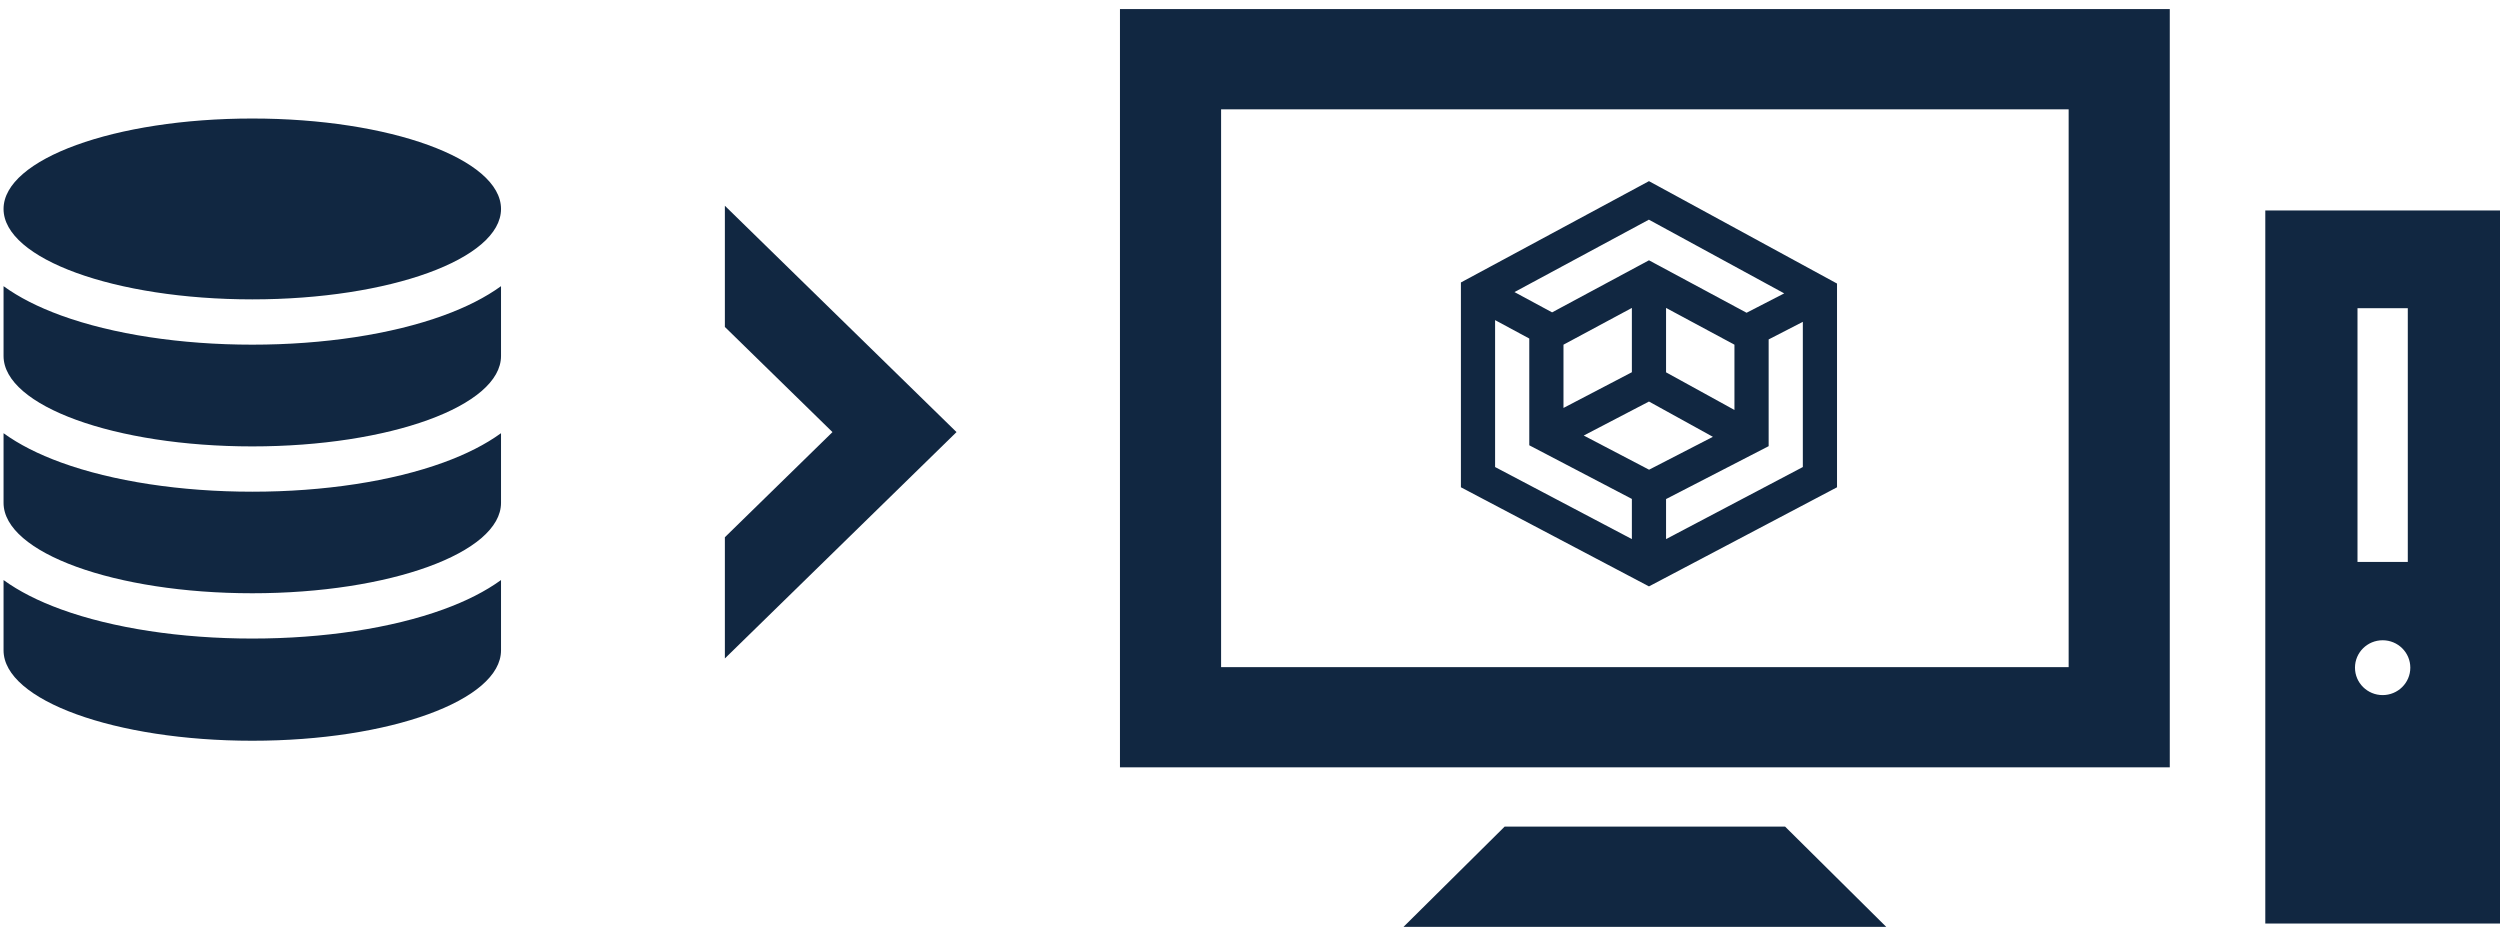 <?xml version="1.0" encoding="UTF-8" standalone="no"?>
<svg width="135px" height="51px" viewBox="0 0 135 51" version="1.1" xmlns="http://www.w3.org/2000/svg" xmlns:xlink="http://www.w3.org/1999/xlink" xmlns:sketch="http://www.bohemiancoding.com/sketch/ns">
    <!-- Generator: Sketch 3.1 (8751) - http://www.bohemiancoding.com/sketch -->
    <title>ic_migration_sys</title>
    <desc>Created with Sketch.</desc>
    <defs></defs>
    <g id="Phases" stroke="none" stroke-width="1" fill="none" fill-rule="evenodd" sketch:type="MSPage">
        <g id="ic_migration_sys" sketch:type="MSLayerGroup" fill="#112741">
            <g id="Group" sketch:type="MSShapeGroup">
                <path d="M27.055,31.323 L27.055,35.117 C27.055,37.814 21.041,40 13.623,40 C6.205,40 0.192,37.814 0.192,35.118 L0.192,31.323 C1.023,31.926 2.066,32.458 3.303,32.907 C6.097,33.923 9.762,34.482 13.623,34.482 C17.484,34.482 21.149,33.923 23.943,32.907 C25.18,32.458 26.223,31.926 27.055,31.323 L27.055,31.323 Z M23.943,24.977 C21.149,25.993 17.484,26.552 13.623,26.552 C9.762,26.552 6.097,25.993 3.303,24.977 C2.066,24.527 1.023,23.996 0.192,23.393 L0.192,27.153 C0.192,29.85 6.205,32.036 13.623,32.036 C21.041,32.036 27.055,29.85 27.055,27.153 L27.055,23.393 C26.223,23.996 25.18,24.527 23.943,24.977 L23.943,24.977 Z M13.623,6.4 C6.205,6.4 0.192,8.586 0.192,11.283 C0.192,13.98 6.205,16.166 13.623,16.166 C21.041,16.166 27.055,13.98 27.055,11.283 C27.055,8.586 21.041,6.4 13.623,6.4 L13.623,6.4 Z M23.943,17.037 C21.149,18.053 17.484,18.612 13.623,18.612 C9.762,18.612 6.097,18.053 3.303,17.037 C2.066,16.587 1.023,16.056 0.192,15.453 L0.192,19.223 C0.192,21.92 6.205,24.106 13.623,24.106 C21.041,24.106 27.055,21.92 27.055,19.223 L27.055,15.453 C26.223,16.056 25.18,16.587 23.943,17.037 L23.943,17.037 Z" id="database-icon-2"></path>
                <path d="M39.143,11.111 L39.143,17.655 L44.954,23.333 L39.143,29.011 L39.143,35.556 L51.652,23.333 L39.143,11.111 Z" id="arrow-29-icon-2"></path>
                <path d="M89.044,9.782 L78.889,15.253 L78.889,26.313 L89.044,31.665 L99.199,26.313 L99.199,15.312 L89.044,9.782 L89.044,9.782 Z M89.039,11.862 L96.347,15.842 L94.315,16.889 L89.044,14.056 L83.813,16.868 L81.781,15.772 L89.039,11.862 L89.039,11.862 Z M89.05,25.364 L85.522,23.519 L89.044,21.683 L92.496,23.588 L89.05,25.364 L89.05,25.364 Z M84.428,18.613 L88.121,16.628 L88.121,20.1 L84.428,22.029 L84.428,18.613 L84.428,18.613 Z M89.967,20.106 L89.967,16.628 L93.66,18.613 L93.66,22.138 L89.967,20.106 L89.967,20.106 Z M80.735,25.22 L80.735,17.286 L82.581,18.281 L82.581,24.045 L88.121,26.942 L88.121,29.111 L80.735,25.22 L80.735,25.22 Z M97.353,25.22 L89.967,29.111 L89.967,26.949 L95.507,24.093 L95.507,18.329 L97.353,17.379 L97.353,25.22 L97.353,25.22 Z" id="ic_3dmodell-2"></path>
                <path d="M81.251,44.637 L75.79,50.05 L101.856,50.05 L96.395,44.637 L81.251,44.637 L81.251,44.637 Z M117.168,41.437 L60.478,41.437 L60.478,0.49 L117.168,0.49 L117.168,41.437 L117.168,41.437 Z M111.707,36.024 L111.707,5.903 L65.939,5.903 L65.939,36.024 L111.707,36.024 L111.707,36.024 Z M122.326,49.87 L135,49.87 L135,11.365 L122.326,11.365 L122.326,49.87 L122.326,49.87 Z M130.157,36.054 C130.157,36.872 129.488,37.535 128.663,37.535 C127.838,37.535 127.169,36.872 127.169,36.054 C127.169,35.236 127.838,34.574 128.663,34.574 C129.488,34.574 130.157,35.236 130.157,36.054 L130.157,36.054 Z M130.021,16.643 L130.021,30.345 L127.305,30.345 L127.305,16.643 L130.021,16.643 L130.021,16.643 Z" id="computer-6-icon"></path>
            </g>
        </g>
    </g>
</svg>